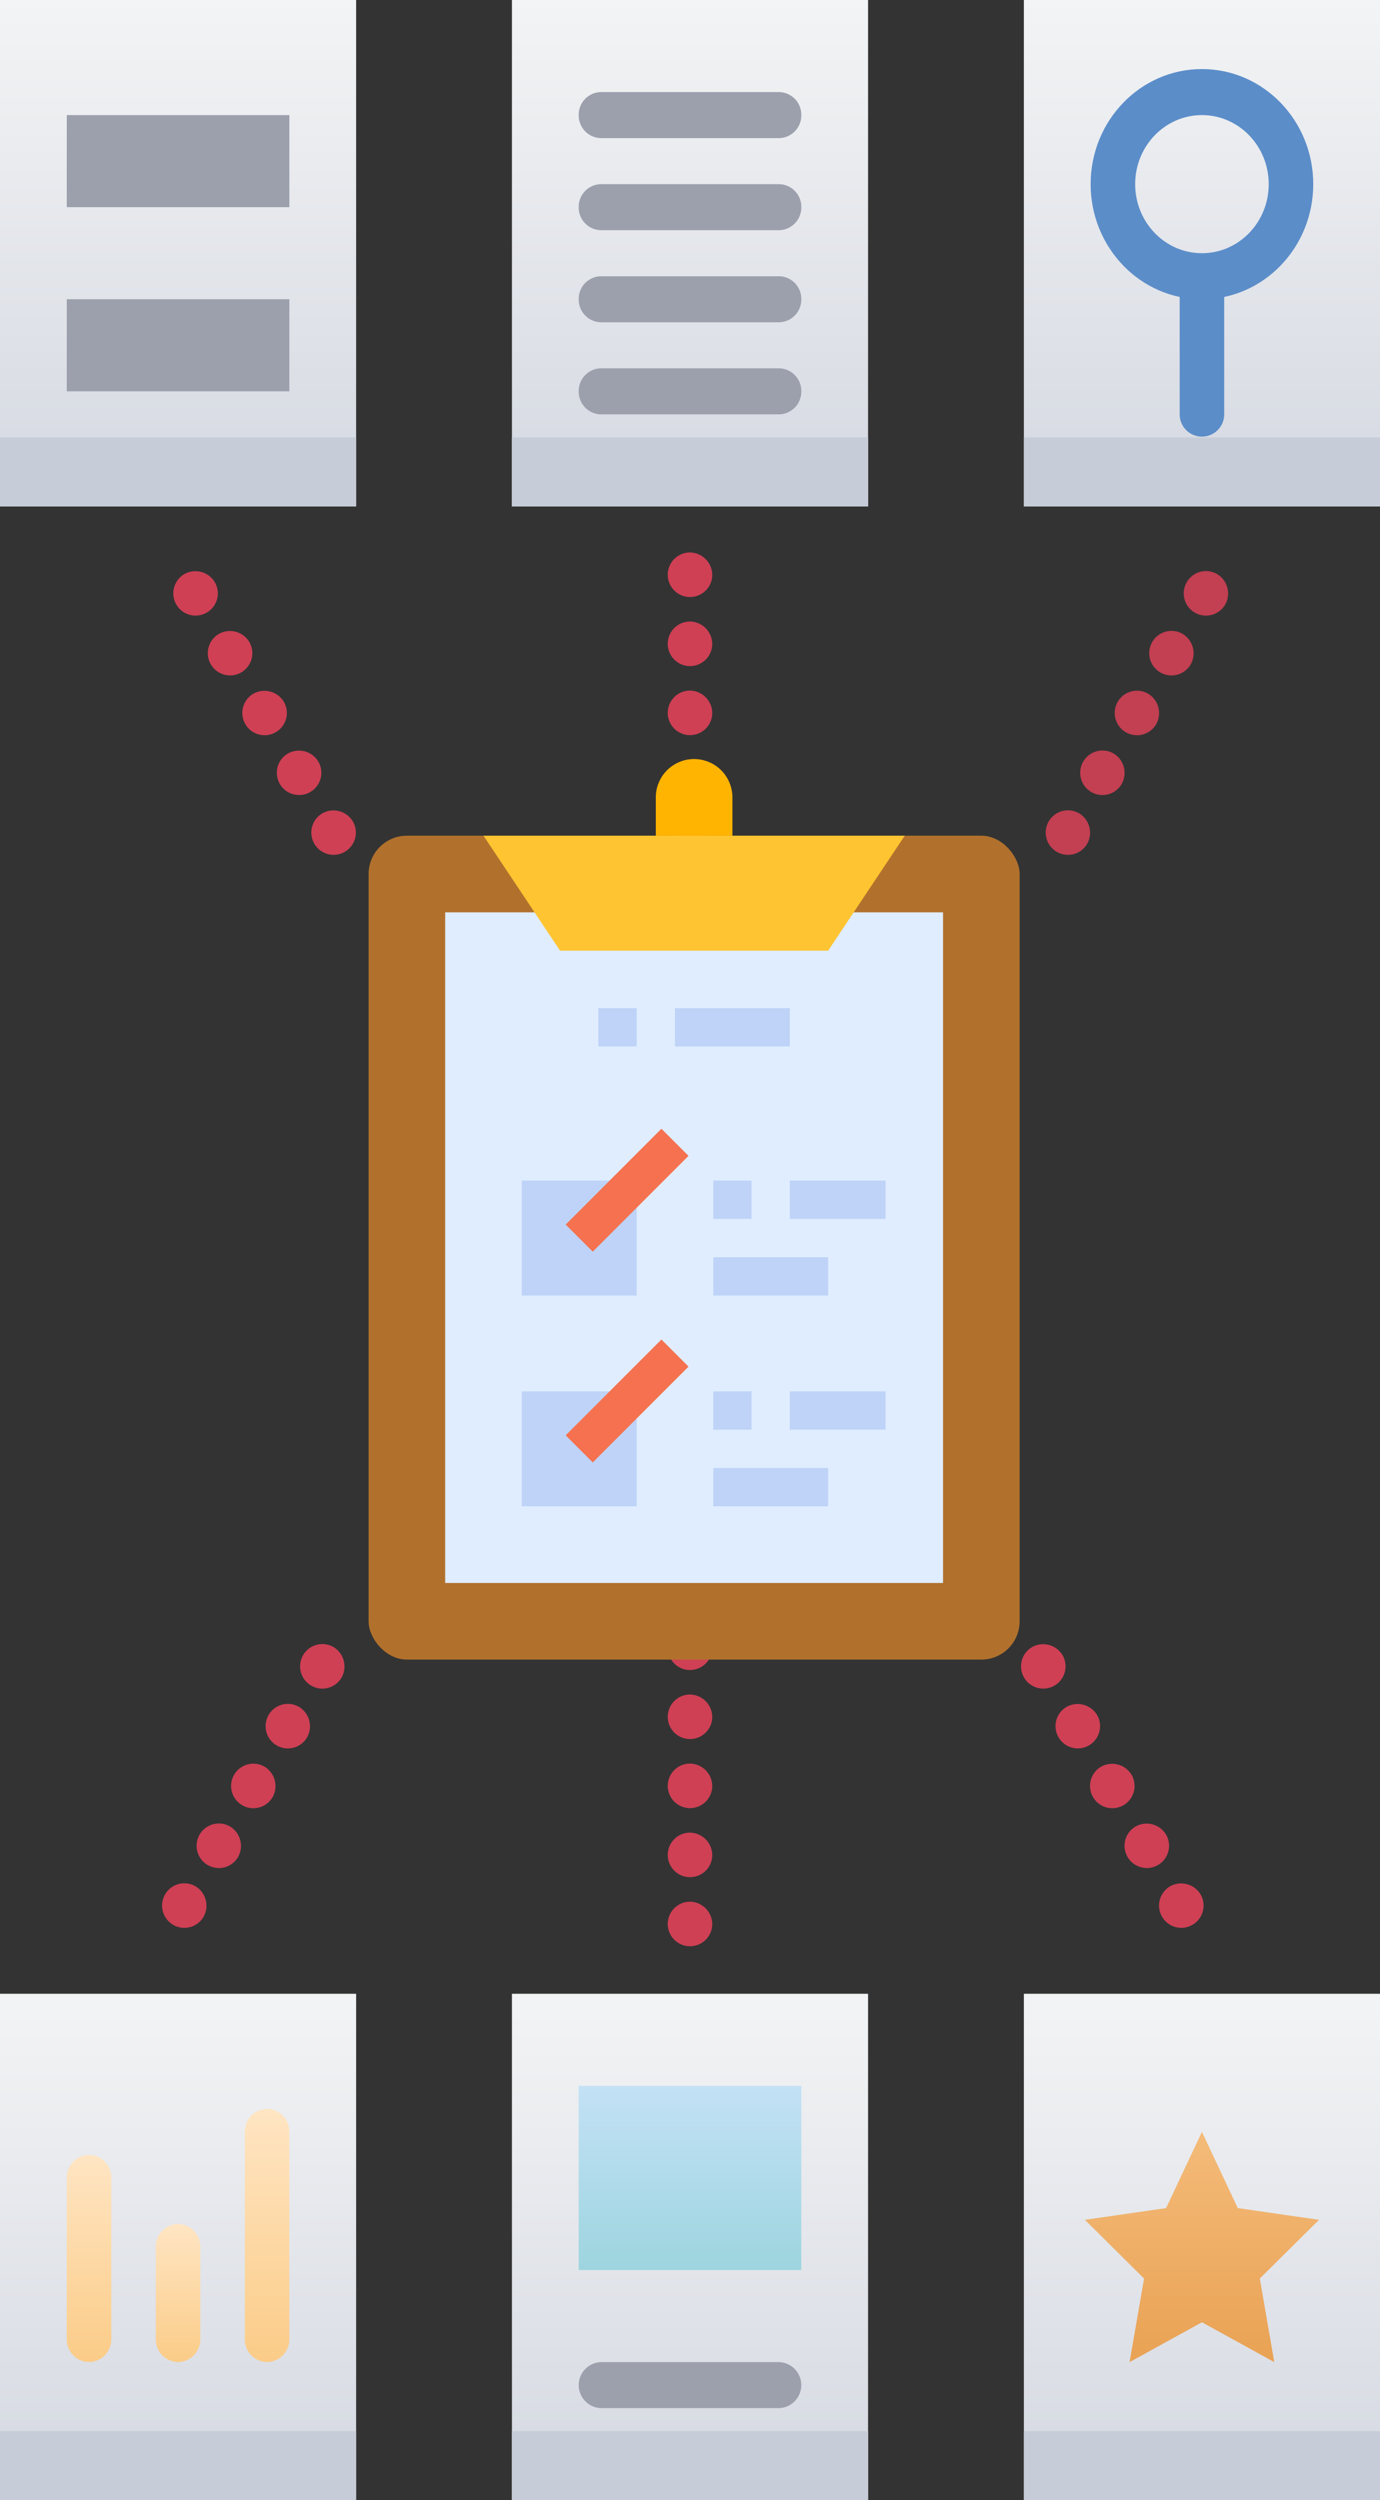 <svg xmlns="http://www.w3.org/2000/svg" xmlns:xlink="http://www.w3.org/1999/xlink" width="576.565" height="1043.9" viewBox="0 0 576.565 1043.9">
  <rect x="0" y="0" width="576.565" height="1043.9" fill="#333333" stroke="none"/>
  <defs>
    <linearGradient id="linear-gradient" x1="0.5" y1="1" x2="0.5" gradientUnits="objectBoundingBox">
      <stop offset="0" stop-color="#d4d8e1"/>
      <stop offset="1" stop-color="#f3f4f5"/>
    </linearGradient>
    <linearGradient id="linear-gradient-7" x1="0.5" y1="1" x2="0.5" gradientUnits="objectBoundingBox">
      <stop offset="0" stop-color="#e9a254"/>
      <stop offset="1" stop-color="#f4bb79"/>
    </linearGradient>
    <linearGradient id="linear-gradient-8" x1="0.5" y1="1" x2="0.5" gradientUnits="objectBoundingBox">
      <stop offset="0" stop-color="#9dd5df"/>
      <stop offset="1" stop-color="#c3e1f5"/>
    </linearGradient>
    <linearGradient id="linear-gradient-9" x1="0.5" y1="0.998" x2="0.5" y2="0.002" gradientUnits="objectBoundingBox">
      <stop offset="0" stop-color="#fbcc88"/>
      <stop offset="1" stop-color="#ffe5c3"/>
    </linearGradient>
    <linearGradient id="linear-gradient-10" y1="0.999" y2="0.001" xlink:href="#linear-gradient-9"/>
    <linearGradient id="linear-gradient-11" y1="0.999" y2="0.001" xlink:href="#linear-gradient-9"/>
  </defs>
  <g id="Groupe_9" data-name="Groupe 9" transform="translate(-571 -21.073)">
    <path id="Tracé_6" data-name="Tracé 6" d="M1,1H149.791V212.448H1Z" transform="translate(570 20.073)" fill="url(#linear-gradient)"/>
    <path id="Tracé_7" data-name="Tracé 7" d="M24,1H172.791V212.448H24Z" transform="translate(760.887 20.073)" fill="url(#linear-gradient)"/>
    <path id="Tracé_8" data-name="Tracé 8" d="M47,1H195.791V212.448H47Z" transform="translate(951.774 20.073)" fill="url(#linear-gradient)"/>
    <path id="Tracé_9" data-name="Tracé 9" d="M1,20H149.791V48.834H1Z" transform="translate(570 183.688)" fill="#c7cdd8"/>
    <path id="Tracé_10" data-name="Tracé 10" d="M24,20H172.791V48.834H24Z" transform="translate(760.887 183.688)" fill="#c7cdd8"/>
    <path id="Tracé_11" data-name="Tracé 11" d="M47,20H195.791V48.834H47Z" transform="translate(951.774 183.688)" fill="#c7cdd8"/>
    <path id="Tracé_12" data-name="Tracé 12" d="M1,41H149.791V252.448H1Z" transform="translate(570 812.525)" fill="url(#linear-gradient)"/>
    <path id="Tracé_13" data-name="Tracé 13" d="M24,41H172.791V252.448H24Z" transform="translate(760.887 812.525)" fill="url(#linear-gradient)"/>
    <path id="Tracé_14" data-name="Tracé 14" d="M47,41H195.791V252.448H47Z" transform="translate(951.774 812.525)" fill="url(#linear-gradient)"/>
    <path id="Tracé_15" data-name="Tracé 15" d="M4,6H96.994V44.445H4Z" transform="translate(594.898 63.13)" fill="#9ca0ad"/>
    <path id="Tracé_16" data-name="Tracé 16" d="M4,14H96.994V52.445H4Z" transform="translate(594.898 132.02)" fill="#9ca0ad"/>
    <path id="Tracé_17" data-name="Tracé 17" d="M98.655,47l14.972,31.813,33.943,4.9-24.736,24.509,6.045,34.889L98.655,126.485,68.432,143.113l6.045-34.889L49.74,83.715l33.943-4.9Z" transform="translate(974.515 864.193)" fill="url(#linear-gradient-7)"/>
    <g id="Groupe_2" data-name="Groupe 2" transform="translate(849.983 699.744)">
      <path id="Tracé_18" data-name="Tracé 18" d="M49.6,34.611A9.3,9.3,0,1,1,40.3,25,9.459,9.459,0,0,1,49.6,34.611Z" transform="translate(-31 -25)" fill="#cf4055"/>
      <path id="Tracé_19" data-name="Tracé 19" d="M49.6,37.611A9.3,9.3,0,1,1,40.3,28,9.459,9.459,0,0,1,49.6,37.611Z" transform="translate(-31 0.834)" fill="#cf4055"/>
      <path id="Tracé_20" data-name="Tracé 20" d="M49.6,43.611A9.3,9.3,0,1,1,40.3,34,9.459,9.459,0,0,1,49.6,43.611Z" transform="translate(-31 52.502)" fill="#cf4055"/>
      <path id="Tracé_21" data-name="Tracé 21" d="M49.6,40.611A9.3,9.3,0,1,1,40.3,31,9.459,9.459,0,0,1,49.6,40.611Z" transform="translate(-31 26.668)" fill="#cf4055"/>
      <path id="Tracé_22" data-name="Tracé 22" d="M49.6,46.611A9.3,9.3,0,1,1,40.3,37,9.459,9.459,0,0,1,49.6,46.611Z" transform="translate(-31 78.336)" fill="#cf4055"/>
    </g>
    <path id="Tracé_23" data-name="Tracé 23" d="M96.5,100.113C70.818,100.113,50,78.6,50,52.056S70.818,4,96.5,4s46.5,21.516,46.5,48.056S122.177,100.113,96.5,100.113Zm0-76.89c-15.408,0-27.9,12.909-27.9,28.834S81.089,80.89,96.5,80.89s27.9-12.909,27.9-28.834S111.9,23.223,96.5,23.223Z" transform="translate(976.672 45.907)" fill="#5b8dc9"/>
    <path id="Tracé_24" data-name="Tracé 24" d="M54,79.279V21.611a9.3,9.3,0,1,1,18.6,0V79.279a9.3,9.3,0,1,1-18.6,0Z" transform="translate(1009.87 114.797)" fill="#5b8dc9"/>
    <path id="Tracé_25" data-name="Tracé 25" d="M27,45h92.994v76.89H27Z" transform="translate(785.785 846.97)" fill="url(#linear-gradient-8)"/>
    <path id="Tracé_26" data-name="Tracé 26" d="M110.695,76.223H36.3A9.617,9.617,0,0,1,36.3,57h74.4a9.617,9.617,0,0,1,0,19.223Z" transform="translate(785.785 950.305)" fill="#9ca0ad"/>
    <path id="Tracé_27" data-name="Tracé 27" d="M8,99.056V60.611A9.459,9.459,0,0,1,17.3,51a9.459,9.459,0,0,1,9.3,9.611V99.056a9.459,9.459,0,0,1-9.3,9.611A9.459,9.459,0,0,1,8,99.056Z" transform="translate(628.096 898.638)" fill="url(#linear-gradient-9)"/>
    <path id="Tracé_28" data-name="Tracé 28" d="M4,124.89V57.611A9.459,9.459,0,0,1,13.3,48a9.459,9.459,0,0,1,9.3,9.611V124.89a9.459,9.459,0,0,1-9.3,9.611A9.459,9.459,0,0,1,4,124.89Z" transform="translate(594.898 872.804)" fill="url(#linear-gradient-10)"/>
    <path id="Tracé_29" data-name="Tracé 29" d="M12,142.113v-86.5A9.459,9.459,0,0,1,21.3,46a9.459,9.459,0,0,1,9.3,9.611v86.5a9.459,9.459,0,0,1-9.3,9.611A9.459,9.459,0,0,1,12,142.113Z" transform="translate(661.294 855.581)" fill="url(#linear-gradient-11)"/>
    <path id="Tracé_30" data-name="Tracé 30" d="M110.695,24.223H36.3A9.459,9.459,0,0,1,27,14.611,9.459,9.459,0,0,1,36.3,5h74.4a9.459,9.459,0,0,1,9.3,9.611A9.459,9.459,0,0,1,110.695,24.223Z" transform="translate(785.785 54.518)" fill="#9ca0ad"/>
    <path id="Tracé_31" data-name="Tracé 31" d="M110.695,28.223H36.3A9.459,9.459,0,0,1,27,18.611,9.459,9.459,0,0,1,36.3,9h74.4a9.459,9.459,0,0,1,9.3,9.611A9.459,9.459,0,0,1,110.695,28.223Z" transform="translate(785.785 88.963)" fill="#9ca0ad"/>
    <path id="Tracé_32" data-name="Tracé 32" d="M110.695,32.223H36.3A9.459,9.459,0,0,1,27,22.611,9.459,9.459,0,0,1,36.3,13h74.4a9.459,9.459,0,0,1,9.3,9.611A9.459,9.459,0,0,1,110.695,32.223Z" transform="translate(785.785 123.409)" fill="#9ca0ad"/>
    <path id="Tracé_33" data-name="Tracé 33" d="M110.695,36.223H36.3A9.459,9.459,0,0,1,27,26.611,9.459,9.459,0,0,1,36.3,17h74.4a9.459,9.459,0,0,1,9.3,9.611A9.459,9.459,0,0,1,110.695,36.223Z" transform="translate(785.785 157.854)" fill="#9ca0ad"/>
    <path id="Tracé_34" data-name="Tracé 34" d="M1,60H149.791V88.834H1Z" transform="translate(570 976.139)" fill="#c7cdd8"/>
    <path id="Tracé_35" data-name="Tracé 35" d="M24,60H172.791V88.834H24Z" transform="translate(760.887 976.139)" fill="#c7cdd8"/>
    <path id="Tracé_36" data-name="Tracé 36" d="M47,60H195.791V88.834H47Z" transform="translate(951.774 976.139)" fill="#c7cdd8"/>
    <g id="Groupe_4" data-name="Groupe 4" transform="translate(994.177 713.407) rotate(-30)">
      <path id="Tracé_18-2" data-name="Tracé 18" d="M49.6,34.611A9.3,9.3,0,1,1,40.3,25,9.459,9.459,0,0,1,49.6,34.611Z" transform="translate(-31 -25)" fill="#cf4055"/>
      <path id="Tracé_19-2" data-name="Tracé 19" d="M49.6,37.611A9.3,9.3,0,1,1,40.3,28,9.459,9.459,0,0,1,49.6,37.611Z" transform="translate(-31 0.834)" fill="#cf4055"/>
      <path id="Tracé_20-2" data-name="Tracé 20" d="M49.6,43.611A9.3,9.3,0,1,1,40.3,34,9.459,9.459,0,0,1,49.6,43.611Z" transform="translate(-31 52.502)" fill="#cf4055"/>
      <path id="Tracé_21-2" data-name="Tracé 21" d="M49.6,40.611A9.3,9.3,0,1,1,40.3,31,9.459,9.459,0,0,1,49.6,40.611Z" transform="translate(-31 26.668)" fill="#cf4055"/>
      <path id="Tracé_22-2" data-name="Tracé 22" d="M49.6,46.611A9.3,9.3,0,1,1,40.3,37,9.459,9.459,0,0,1,49.6,46.611Z" transform="translate(-31 78.336)" fill="#cf4055"/>
    </g>
    <g id="Groupe_5" data-name="Groupe 5" transform="translate(702.281 704.108) rotate(30)">
      <path id="Tracé_18-3" data-name="Tracé 18" d="M49.6,34.611A9.3,9.3,0,1,1,40.3,25,9.459,9.459,0,0,1,49.6,34.611Z" transform="translate(-31 -25)" fill="#cf4055"/>
      <path id="Tracé_19-3" data-name="Tracé 19" d="M49.6,37.611A9.3,9.3,0,1,1,40.3,28,9.459,9.459,0,0,1,49.6,37.611Z" transform="translate(-31 0.834)" fill="#cf4055"/>
      <path id="Tracé_20-3" data-name="Tracé 20" d="M49.6,43.611A9.3,9.3,0,1,1,40.3,34,9.459,9.459,0,0,1,49.6,43.611Z" transform="translate(-31 52.502)" fill="#cf4055"/>
      <path id="Tracé_21-3" data-name="Tracé 21" d="M49.6,40.611A9.3,9.3,0,1,1,40.3,31,9.459,9.459,0,0,1,49.6,40.611Z" transform="translate(-31 26.668)" fill="#cf4055"/>
      <path id="Tracé_22-3" data-name="Tracé 22" d="M49.6,46.611A9.3,9.3,0,1,1,40.3,37,9.459,9.459,0,0,1,49.6,46.611Z" transform="translate(-31 78.336)" fill="#cf4055"/>
    </g>
    <g id="Groupe_6" data-name="Groupe 6" transform="translate(849.983 251.744)">
      <path id="Tracé_18-4" data-name="Tracé 18" d="M49.6,34.611A9.3,9.3,0,1,1,40.3,25,9.459,9.459,0,0,1,49.6,34.611Z" transform="translate(-31 -25)" fill="#cf4055"/>
      <path id="Tracé_19-4" data-name="Tracé 19" d="M49.6,37.611A9.3,9.3,0,1,1,40.3,28,9.459,9.459,0,0,1,49.6,37.611Z" transform="translate(-31 0.834)" fill="#cf4055"/>
      <path id="Tracé_20-4" data-name="Tracé 20" d="M49.6,43.611A9.3,9.3,0,1,1,40.3,34,9.459,9.459,0,0,1,49.6,43.611Z" transform="translate(-31 52.502)" fill="#cf4055"/>
      <path id="Tracé_21-4" data-name="Tracé 21" d="M49.6,40.611A9.3,9.3,0,1,1,40.3,31,9.459,9.459,0,0,1,49.6,40.611Z" transform="translate(-31 26.668)" fill="#cf4055"/>
      <path id="Tracé_22-4" data-name="Tracé 22" d="M49.6,46.611A9.3,9.3,0,1,1,40.3,37,9.459,9.459,0,0,1,49.6,46.611Z" transform="translate(-31 78.336)" fill="#cf4055"/>
    </g>
    <g id="Groupe_7" data-name="Groupe 7" transform="translate(1071.456 256.108) rotate(30)" opacity="0.92">
      <path id="Tracé_18-5" data-name="Tracé 18" d="M49.6,34.611A9.3,9.3,0,1,1,40.3,25,9.459,9.459,0,0,1,49.6,34.611Z" transform="translate(-31 -25)" fill="#cf4055"/>
      <path id="Tracé_19-5" data-name="Tracé 19" d="M49.6,37.611A9.3,9.3,0,1,1,40.3,28,9.459,9.459,0,0,1,49.6,37.611Z" transform="translate(-31 0.834)" fill="#cf4055"/>
      <path id="Tracé_20-5" data-name="Tracé 20" d="M49.6,43.611A9.3,9.3,0,1,1,40.3,34,9.459,9.459,0,0,1,49.6,43.611Z" transform="translate(-31 52.502)" fill="#cf4055"/>
      <path id="Tracé_21-5" data-name="Tracé 21" d="M49.6,40.611A9.3,9.3,0,1,1,40.3,31,9.459,9.459,0,0,1,49.6,40.611Z" transform="translate(-31 26.668)" fill="#cf4055"/>
      <path id="Tracé_22-5" data-name="Tracé 22" d="M49.6,46.611A9.3,9.3,0,1,1,40.3,37,9.459,9.459,0,0,1,49.6,46.611Z" transform="translate(-31 78.336)" fill="#cf4055"/>
    </g>
    <g id="Groupe_8" data-name="Groupe 8" transform="translate(640.002 265.407) rotate(-30)">
      <path id="Tracé_18-6" data-name="Tracé 18" d="M49.6,34.611A9.3,9.3,0,1,1,40.3,25,9.459,9.459,0,0,1,49.6,34.611Z" transform="translate(-31 -25)" fill="#cf4055"/>
      <path id="Tracé_19-6" data-name="Tracé 19" d="M49.6,37.611A9.3,9.3,0,1,1,40.3,28,9.459,9.459,0,0,1,49.6,37.611Z" transform="translate(-31 0.834)" fill="#cf4055"/>
      <path id="Tracé_20-6" data-name="Tracé 20" d="M49.6,43.611A9.3,9.3,0,1,1,40.3,34,9.459,9.459,0,0,1,49.6,43.611Z" transform="translate(-31 52.502)" fill="#cf4055"/>
      <path id="Tracé_21-6" data-name="Tracé 21" d="M49.6,40.611A9.3,9.3,0,1,1,40.3,31,9.459,9.459,0,0,1,49.6,40.611Z" transform="translate(-31 26.668)" fill="#cf4055"/>
      <path id="Tracé_22-6" data-name="Tracé 22" d="M49.6,46.611A9.3,9.3,0,1,1,40.3,37,9.459,9.459,0,0,1,49.6,46.611Z" transform="translate(-31 78.336)" fill="#cf4055"/>
    </g>
    <g id="evaluation_1_" data-name="evaluation (1)" transform="translate(509 314)">
      <rect id="Rectangle_1" data-name="Rectangle 1" width="272" height="344" rx="16" transform="translate(216 56)" fill="#b1712c"/>
      <path id="Tracé_37" data-name="Tracé 37" d="M248,88H456V368H248Z" fill="#e0edff"/>
      <path id="Tracé_38" data-name="Tracé 38" d="M280,288h48v48H280Z" fill="#bed3f7"/>
      <path id="Tracé_39" data-name="Tracé 39" d="M280,200h48v48H280Z" fill="#bed3f7"/>
      <path id="Tracé_40" data-name="Tracé 40" d="M368,56V40a16,16,0,1,0-32,0V56Z" fill="#ffb401"/>
      <path id="Tracé_41" data-name="Tracé 41" d="M440,56l-32,48H296L264,56Z" fill="#ffc431"/>
      <path id="Tracé_42" data-name="Tracé 42" d="M295.716,284h56.569v16H295.716Z" transform="translate(-111.577 314.646) rotate(-45)" fill="#f5714f"/>
      <path id="Tracé_43" data-name="Tracé 43" d="M360,288h16v16H360Z" fill="#bed3f7"/>
      <path id="Tracé_44" data-name="Tracé 44" d="M392,288h40v16H392Z" fill="#bed3f7"/>
      <path id="Tracé_45" data-name="Tracé 45" d="M360,320h48v16H360Z" fill="#bed3f7"/>
      <path id="Tracé_46" data-name="Tracé 46" d="M295.716,196h56.569v16H295.716Z" transform="translate(-49.349 288.869) rotate(-45)" fill="#f5714f"/>
      <g id="Groupe_3" data-name="Groupe 3">
        <path id="Tracé_47" data-name="Tracé 47" d="M360,200h16v16H360Z" fill="#bed3f7"/>
        <path id="Tracé_48" data-name="Tracé 48" d="M392,200h40v16H392Z" fill="#bed3f7"/>
        <path id="Tracé_49" data-name="Tracé 49" d="M360,232h48v16H360Z" fill="#bed3f7"/>
        <path id="Tracé_50" data-name="Tracé 50" d="M312,128h16v16H312Z" fill="#bed3f7"/>
        <path id="Tracé_51" data-name="Tracé 51" d="M344,128h48v16H344Z" fill="#bed3f7"/>
      </g>
    </g>
  </g>
</svg>

